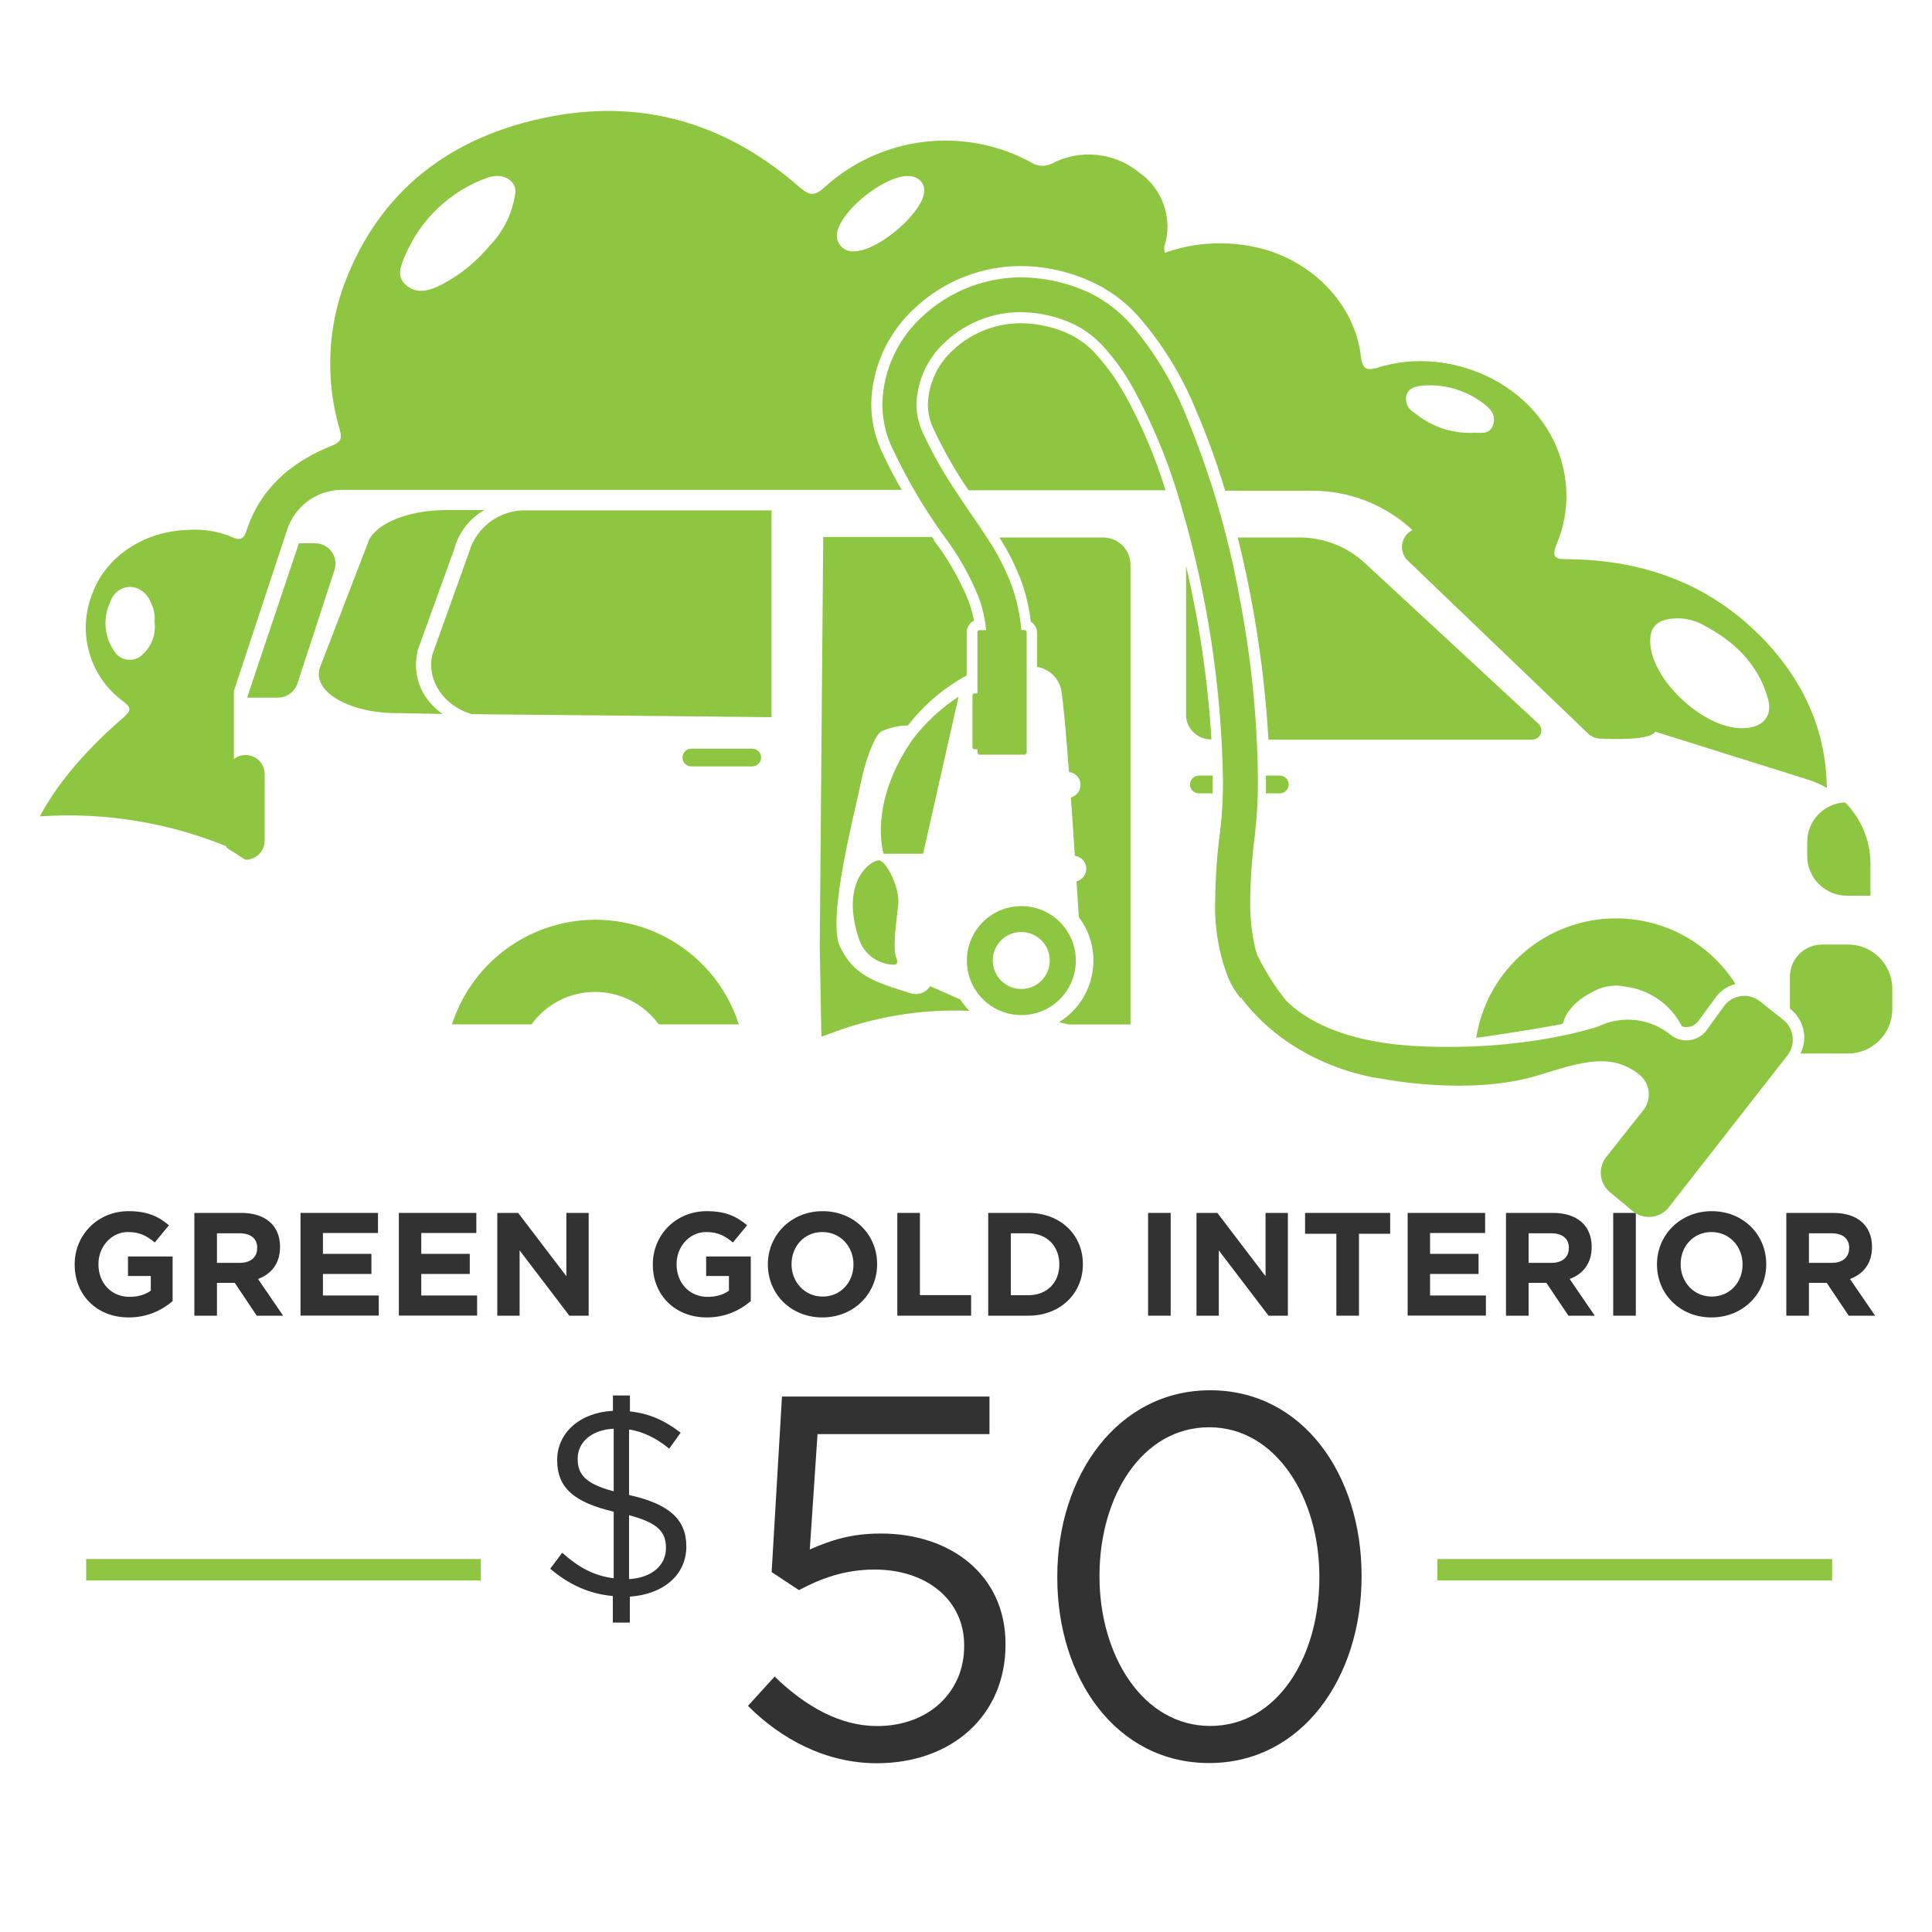 <?xml version="1.0" encoding="UTF-8"?><svg id="Layer_1" xmlns="http://www.w3.org/2000/svg" viewBox="0 0 200 200"><defs><style>.cls-1{fill:#8ec641;}.cls-2{fill:#323232;}.cls-3{fill:#8dc641;}</style></defs><path class="cls-2" d="m13.32,136.38c-3.31,0-5.59-2.33-5.59-5.47v-.03c0-3.02,2.36-5.5,5.58-5.5,1.92,0,3.07.52,4.18,1.46l-1.47,1.78c-.82-.68-1.55-1.08-2.78-1.08-1.7,0-3.05,1.5-3.05,3.31v.03c0,1.95,1.34,3.37,3.22,3.37.85,0,1.61-.21,2.2-.64v-1.52h-2.36v-2.02h4.62v4.62c-1.09.93-2.6,1.69-4.54,1.69Z"/><path class="cls-2" d="m26.58,136.2l-2.28-3.4h-1.84v3.4h-2.34v-10.64h4.86c2.51,0,4.01,1.32,4.01,3.51v.03c0,1.72-.93,2.8-2.28,3.3l2.6,3.8h-2.74Zm.05-7.01c0-1-.7-1.52-1.84-1.52h-2.33v3.06h2.37c1.14,0,1.79-.61,1.79-1.5v-.03Z"/><path class="cls-2" d="m31.11,136.2v-10.64h8.02v2.08h-5.7v2.16h5.02v2.08h-5.02v2.23h5.78v2.08h-8.1Z"/><path class="cls-2" d="m41.29,136.2v-10.64h8.02v2.08h-5.7v2.16h5.02v2.08h-5.02v2.23h5.78v2.08h-8.1Z"/><path class="cls-2" d="m58.94,136.2l-5.15-6.76v6.76h-2.31v-10.64h2.16l4.99,6.55v-6.55h2.31v10.64h-1.99Z"/><path class="cls-2" d="m73.17,136.38c-3.31,0-5.59-2.33-5.59-5.47v-.03c0-3.02,2.36-5.5,5.58-5.5,1.92,0,3.07.52,4.18,1.46l-1.47,1.78c-.82-.68-1.55-1.08-2.78-1.08-1.7,0-3.05,1.5-3.05,3.31v.03c0,1.95,1.34,3.37,3.22,3.37.85,0,1.61-.21,2.2-.64v-1.52h-2.36v-2.02h4.62v4.62c-1.09.93-2.6,1.69-4.54,1.69Z"/><path class="cls-2" d="m85.13,136.38c-3.28,0-5.64-2.45-5.64-5.47v-.03c0-3.02,2.39-5.5,5.67-5.5s5.64,2.45,5.64,5.47v.03c0,3.02-2.39,5.5-5.67,5.5Zm3.22-5.5c0-1.82-1.34-3.34-3.22-3.34s-3.19,1.49-3.19,3.31v.03c0,1.82,1.34,3.34,3.22,3.34s3.19-1.49,3.19-3.31v-.03Z"/><path class="cls-2" d="m92.89,136.2v-10.64h2.34v8.51h5.3v2.13h-7.64Z"/><path class="cls-2" d="m106.45,136.2h-4.15v-10.64h4.15c3.34,0,5.65,2.29,5.65,5.29v.03c0,2.99-2.31,5.32-5.65,5.32Zm3.21-5.32c0-1.88-1.29-3.21-3.21-3.21h-1.81v6.41h1.81c1.92,0,3.21-1.29,3.21-3.18v-.03Z"/><path class="cls-2" d="m118.85,136.2v-10.64h2.34v10.64h-2.34Z"/><path class="cls-2" d="m131.32,136.2l-5.15-6.76v6.76h-2.31v-10.64h2.16l4.99,6.55v-6.55h2.31v10.64h-1.99Z"/><path class="cls-2" d="m140.68,127.72v8.48h-2.34v-8.48h-3.24v-2.16h8.81v2.16h-3.24Z"/><path class="cls-2" d="m145.72,136.2v-10.64h8.02v2.08h-5.7v2.16h5.02v2.08h-5.02v2.23h5.78v2.08h-8.1Z"/><path class="cls-2" d="m162.36,136.2l-2.28-3.4h-1.84v3.4h-2.34v-10.64h4.86c2.51,0,4.01,1.32,4.01,3.51v.03c0,1.72-.93,2.8-2.28,3.3l2.6,3.8h-2.74Zm.05-7.01c0-1-.7-1.52-1.84-1.52h-2.33v3.06h2.37c1.14,0,1.79-.61,1.79-1.5v-.03Z"/><path class="cls-2" d="m167,136.2v-10.64h2.34v10.64h-2.34Z"/><path class="cls-2" d="m177.17,136.38c-3.28,0-5.64-2.45-5.64-5.47v-.03c0-3.02,2.39-5.5,5.67-5.5s5.64,2.45,5.64,5.47v.03c0,3.02-2.39,5.5-5.67,5.5Zm3.22-5.5c0-1.82-1.34-3.34-3.22-3.34s-3.19,1.49-3.19,3.31v.03c0,1.82,1.34,3.34,3.22,3.34s3.19-1.49,3.19-3.31v-.03Z"/><path class="cls-2" d="m191.38,136.2l-2.28-3.4h-1.84v3.4h-2.34v-10.64h4.86c2.51,0,4.01,1.32,4.01,3.51v.03c0,1.72-.93,2.8-2.28,3.3l2.6,3.8h-2.74Zm.05-7.01c0-1-.7-1.52-1.84-1.52h-2.33v3.06h2.37c1.14,0,1.79-.61,1.79-1.5v-.03Z"/><g id="Layer_1-2"><path class="cls-3" d="m167.33,95.07c-7.22-.02-13.39,5.23-14.51,12.36.32,0,6.75-1.01,8.52-1.35.15-.02.3-.05.45-.11.5-2.24,3.56-3.74,4.66-3.86h.06c.26-.06.52-.09.78-.09.25,0,.5.03.74.09,2.61.25,4.9,1.81,6.08,4.14.14.05.3.08.45.08.46,0,.89-.2,1.19-.55l1.93-2.63c.5-.63,1.19-1.09,1.98-1.29-2.68-4.21-7.32-6.77-12.32-6.79Z"/><path class="cls-3" d="m191.31,97.78h-2.69c-1.84,0-3.33,1.49-3.33,3.33v3.31l.07.05c.78.62,1.28,1.52,1.39,2.5.09.72-.04,1.45-.37,2.09h4.92c2.53,0,4.58-2.05,4.59-4.58v-2.12c0-2.53-2.05-4.58-4.58-4.58h0Z"/><path class="cls-3" d="m187.08,87.15v1.46c0,2.26,1.83,4.1,4.09,4.11,0,0,0,0,0,0h2.46v-3.29c0-2.39-.95-4.68-2.63-6.37-2.19.1-3.92,1.9-3.92,4.1Z"/><path class="cls-1" d="m90.94,89.06c-.71,0-4.07,2.1-1.99,8.24.56,1.55,2.03,2.58,3.68,2.57,0,0,.43-.06.18-.65-.45-.97,0-3.97.18-5.6s-1.22-4.56-2.04-4.56Z"/><path class="cls-1" d="m99.4,103.46l-3.11-1.37c-.41.64-1.19.95-1.92.76-4.03-1.23-6.01-1.93-7.42-4.86-1.4-2.92,1.71-14.59,2.12-16.76s1.35-4.9,2.11-5.49c.88-.41,1.84-.63,2.81-.64,1.64-2.13,3.72-3.9,6.08-5.18v-4.46c0-.51.29-.98.75-1.21-.12-.65-.29-1.3-.51-1.92-.91-2.27-2.12-4.41-3.61-6.36v-.07l-.22-.31h-11.26l-.36,42.39.17,9.33c.21-.06.42-.13.62-.21,4.67-1.83,9.68-2.67,14.7-2.46-.35-.36-.67-.76-.95-1.19Z"/><path class="cls-1" d="m114.26,55.64h-10.8c.97,1.51,1.76,3.12,2.37,4.81.43,1.27.72,2.58.88,3.91.4.25.65.69.65,1.16v3.51c1.23.21,2.22,1.14,2.49,2.36.21,1.11.51,4.57.81,8.53.74.08,1.27.75,1.19,1.48-.06.55-.46,1.01-.99,1.15.14,2.06.28,4.16.41,6.05.74.09,1.26.76,1.17,1.5-.07.55-.46,1-1,1.13.11,1.69.19,3.01.24,3.71,2.49,3.3,1.83,7.99-1.47,10.48-.19.14-.39.28-.59.4l1,.23h6.41v-47.6c-.01-1.53-1.24-2.77-2.77-2.81Z"/><path class="cls-1" d="m99.23,72.11c-1.81,1.19-3.41,2.68-4.73,4.39h0c-4.69,6.73-3.03,11.88-3.03,11.88h4.09l3.67-16.27Z"/><path class="cls-1" d="m116.38,40.75c-.8-1.44-1.76-2.78-2.85-4-.76-.87-1.69-1.59-2.73-2.11-1.58-.76-3.31-1.16-5.07-1.18-2.58-.01-5.08.95-6.98,2.7-1.64,1.43-2.62,3.48-2.7,5.66,0,.85.18,1.7.54,2.48,1.05,2.25,2.27,4.41,3.67,6.45h20.4c-1.08-3.47-2.51-6.83-4.27-10.01Z"/><path class="cls-1" d="m117.02,33.52c-1.19-1.33-2.62-2.42-4.22-3.2-2.2-1.03-4.59-1.58-7.02-1.61h0c-3.79-.01-7.44,1.41-10.22,3.98-2.61,2.33-4.14,5.64-4.22,9.14,0,1.54.33,3.06.98,4.46,1.48,3.17,3.24,6.19,5.27,9.03,1.55,2.03,2.82,4.26,3.77,6.63.37,1.06.61,2.16.73,3.28h-.68c-.12,0-.22.09-.23.21,0,0,0,0,0,0v6.34h-.28c-.13,0-.23.1-.23.23v5.32c0,.13.1.23.23.23h.28v.33c0,.12.09.22.21.23,0,0,.01,0,.02,0h4.64c.12,0,.22-.1.23-.22v-12.45c0-.13-.1-.23-.23-.23h-.32c-.13-1.52-.45-3.02-.95-4.47-.67-1.81-1.55-3.53-2.63-5.13-2.05-3.17-4.46-6.15-6.64-10.86-.42-.93-.64-1.93-.64-2.95.09-2.49,1.2-4.84,3.07-6.49,2.11-1.94,4.88-3.02,7.74-3.01h0c1.91.02,3.8.46,5.53,1.28,1.17.58,2.22,1.39,3.08,2.37,1.16,1.28,2.16,2.69,3,4.2,2.13,3.89,3.81,8.02,5.01,12.29,2.69,9.17,4.14,18.67,4.3,28.23.01,1.79-.08,3.58-.29,5.36-.32,2.36-.49,4.73-.51,7.11-.11,2.78.36,5.55,1.37,8.14.32.73.75,1.42,1.26,2.04.97-.57,1.93-1.18,2.89-1.8-.62-1.06-1.08-2.21-1.39-3.4-.37-1.63-.54-3.3-.51-4.97.03-2.23.19-4.46.48-6.67.22-1.93.33-3.86.32-5.8-.06-6.33-.7-12.64-1.91-18.86-1.17-6.51-3.05-12.88-5.6-18.98-1.38-3.4-3.3-6.56-5.69-9.34Z"/><path class="cls-1" d="m125.33,76.54h.08c-.37-6.05-1.25-12.05-2.63-17.95h0v15.34c-.03,1.41,1.09,2.58,2.5,2.61.02,0,.04,0,.05,0Z"/><path class="cls-1" d="m182.1,65.72c-5.27-5.27-11.91-7.72-19.61-7.83-1.28,0-1.98,0-1.36-1.54,1.03-2.41,1.29-5.08.75-7.65-1.76-8.54-11.41-13.12-19.24-10.65-1.31.41-1.61,0-1.76-1.13-.61-5.45-5.13-10.11-10.98-11.35-3.11-.67-6.34-.46-9.33.6-.04-.2-.06-.4-.05-.61.94-2.87-.14-6.02-2.63-7.73-2.56-2.08-6.12-2.42-9.03-.88-.74.35-1.6.26-2.26-.22-6.92-3.68-15.41-2.62-21.22,2.63-1.08,1.01-1.6.88-2.63,0-7.45-6.52-16.23-9.31-26.42-7.16-10.61,2.24-17.56,8.34-20.91,17.81-1.57,4.72-1.65,9.8-.22,14.57.24.88,0,1.24-.88,1.57-4.39,1.76-7.47,4.6-8.84,8.89-.25.78-.68.93-1.4.58-1.46-.62-3.05-.89-4.63-.76-4.54.11-8.46,2.77-9.84,6.47-1.69,4.06-.37,8.74,3.2,11.32.88.68.66.98,0,1.6-1.21,1.05-6.02,5.18-8.68,10.26,6.87-.47,13.75.7,20.08,3.42v-16.4l5.51-16.68c.79-2.44,3.06-4.11,5.63-4.14h57.99c-.7-1.21-1.4-2.53-2.07-3.99-.72-1.55-1.08-3.24-1.08-4.94.09-3.81,1.75-7.41,4.59-9.96,2.98-2.77,6.91-4.3,10.98-4.28h0c2.6.03,5.17.63,7.52,1.76,1.74.84,3.29,2.02,4.57,3.46,2.5,2.87,4.5,6.13,5.94,9.66,1.18,2.73,2.19,5.53,3.04,8.38h9.02c3.7,0,7.27,1.34,10.04,3.78l.33.29c-.97.48-1.36,1.66-.88,2.63.1.2.24.39.4.54l18.64,17.88c.34.33.79.52,1.26.54,1.61.08,5.27.15,5.7-.72l15.96,5.01c.63.21,1.24.48,1.81.82-.07-6-2.43-11.27-7-15.86Zm-166.1-1.31c.16,1.23-.29,2.47-1.21,3.31-.71.75-1.9.78-2.66.07-.12-.12-.23-.25-.32-.4-1.04-1.51-1.18-3.46-.38-5.1.28-.9,1.1-1.52,2.05-1.54.93.05,1.74.65,2.08,1.52.36.65.51,1.4.44,2.14ZM50.73,25.38c-1.36,1.67-3.05,3.04-4.95,4.05-1.15.58-2.46,1.09-3.63.18s-.7-2.02-.26-3.03c1.56-3.81,4.66-6.78,8.53-8.17,1.61-.59,2.95.24,2.94,1.44-.25,2.08-1.18,4.03-2.63,5.54Zm44.93-5.43c-.29,2.24-4.81,6.04-7.19,6.06-.91.11-1.73-.54-1.83-1.44-.03-.25,0-.5.08-.73.63-2.24,4.58-5.39,7.02-5.61,1.2-.11,2.08.64,1.92,1.73Zm58.88,24.11c-.44,1.09-1.58.65-2.17.75-2.19.05-4.31-.7-5.99-2.11-.66-.36-.98-1.12-.77-1.84.27-.79,1.06-.88,1.85-.96,2.1-.12,4.17.48,5.88,1.7.87.6,1.64,1.35,1.19,2.46Zm25.79,31.33c-4.15,0-9.61-5.27-9.5-9.11,0-1.47.88-2.15,2.39-2.25.94-.08,1.88.09,2.73.48,3.42,1.69,6.01,4.14,7.02,7.67.65,1.96-.51,3.22-2.64,3.2Z"/><path class="cls-1" d="m125.54,80.72v-.43h-1.43c-.51,0-.92.41-.92.92,0,.51.41.92.92.92h1.42c0-.46,0-.93,0-1.41Z"/><path class="cls-1" d="m131.05,81.7v.43h1.43c.51,0,.92-.41.92-.92s-.41-.92-.92-.92h-1.43c0,.45,0,.92,0,1.4Z"/><path class="cls-1" d="m141.27,58.27c-1.85-1.7-4.26-2.64-6.77-2.63h-6.37c.48,1.94.93,3.94,1.32,6,.95,4.93,1.57,9.91,1.86,14.93h27.29c.53,0,.96-.43.96-.96,0-.27-.11-.52-.31-.7l-17.97-16.63Z"/><path class="cls-1" d="m77.87,79.34c.51,0,.92-.41.92-.92s-.41-.92-.92-.92h-6.3c-.51,0-.92.41-.92.92,0,.51.41.92.92.92h6.3Z"/><path class="cls-1" d="m48.53,57.24l-3.78,10.54c-.61,2.75,1.26,5.32,4.09,6.15l31.03.31v-21.41h-25.28c-2.8-.12-5.32,1.72-6.06,4.42Z"/><path class="cls-1" d="m38.12,56.11l-4.97,12.91c-.96,2.49,2.87,4.8,7.9,4.8l4.76.09c-.51-.36-.98-.8-1.38-1.28-1.17-1.41-1.62-3.28-1.23-5.07v-.14l3.81-10.54c.45-1.73,1.58-3.2,3.13-4.08h-4.08c-3.88.04-7.22,1.4-7.95,3.31Z"/><path class="cls-3" d="m25.58,72.22h3.17c.92,0,1.74-.58,2.04-1.46l3.84-11.77c.35-1.11-.26-2.29-1.37-2.65-.21-.07-.43-.1-.65-.1h-1.67l-5.36,15.98Z"/><path class="cls-1" d="m184.6,105.57l-2.41-1.91c-.46-.37-1.03-.57-1.62-.57-.8,0-1.56.37-2.05.99l-1.9,2.63c-.5.63-1.25.99-2.05.99-.59,0-1.16-.2-1.62-.57-2.11-1.72-5.03-2.06-7.49-.88,0,0-7.46,2.63-18.87,2.04-7.67-.41-11.55-2.83-13.42-4.67-1.16-1.44-2.15-3-2.97-4.66l-1.68,4.39c5.63,7.4,14.49,8.31,14.49,8.31,0,0,9.07,1.85,16.21-.34,4.49-1.38,7.53-2.41,10.48-.08,1.12.9,1.31,2.54.42,3.68l-3.85,4.86c-.88,1.12-.7,2.73.39,3.64l2.36,1.96c.47.39,1.06.6,1.67.6.8,0,1.56-.36,2.05-.99l12.29-15.73c.89-1.14.7-2.79-.43-3.69Z"/><path class="cls-3" d="m105.73,93.8c-3.11,0-5.64,2.52-5.64,5.64s2.52,5.64,5.64,5.64,5.64-2.52,5.64-5.64h0c0-3.11-2.52-5.64-5.64-5.64Zm0,8.58c-1.63,0-2.95-1.31-2.96-2.94s1.31-2.95,2.94-2.96,2.95,1.31,2.96,2.94c0,0,0,.01,0,.02,0,1.62-1.32,2.94-2.94,2.94h0Z"/><path class="cls-3" d="m55.02,106.04c2.64-3.64,7.73-4.44,11.37-1.8.69.5,1.3,1.11,1.8,1.8h8.29c-2.63-8.2-11.41-12.71-19.61-10.08-4.79,1.54-8.54,5.29-10.08,10.08h8.24Z"/><path class="cls-3" d="m25.4,89h0l-1.96-1.26v-7.6c0-1.09.88-1.98,1.98-1.98h0c1.1,0,1.98.89,1.98,1.98h0v6.88c0,1.1-.9,1.98-1.99,1.98,0,0,0,0,0,0Z"/></g><path class="cls-2" d="m77.42,176.6l2.77-3.04c3.25,3.14,6.82,5.12,10.61,5.12,5.33,0,9.01-3.52,9.01-8.26v-.11c0-4.64-3.84-7.83-9.27-7.83-3.15,0-5.65.96-7.83,2.13l-2.83-1.87,1.07-18.17h21.48v3.89h-17.8l-.8,11.94c2.19-.96,4.26-1.65,7.36-1.65,7.25,0,12.9,4.32,12.9,11.41v.11c0,7.3-5.54,12.26-13.32,12.26-5.33,0-9.97-2.56-13.32-5.92Z"/><path class="cls-2" d="m109.45,163.32v-.11c0-10.45,6.24-19.29,15.83-19.29s15.67,8.74,15.67,19.19v.11c0,10.45-6.18,19.29-15.78,19.29s-15.72-8.74-15.72-19.19Zm27.13,0v-.11c0-8.16-4.48-15.46-11.41-15.46s-11.35,7.14-11.35,15.35v.11c0,8.15,4.48,15.46,11.46,15.46s11.3-7.2,11.3-15.35Z"/><path class="cls-2" d="m69.27,149.96c-1.35-1.1-2.69-1.76-4.15-1.98v6.78c4.17.93,5.93,2.53,5.93,5.33,0,2.97-2.42,4.97-5.85,5.19v2.69h-1.76v-2.75c-2.44-.22-4.56-1.18-6.48-2.83l1.24-1.65c1.65,1.48,3.27,2.39,5.33,2.64v-6.89c-4.06-.96-5.85-2.44-5.85-5.33v-.03c0-2.83,2.39-4.92,5.77-5.08v-1.59h1.76v1.65c2.06.22,3.63.96,5.25,2.2l-1.18,1.65Zm-5.74,4.42v-6.48c-2.33.11-3.73,1.43-3.73,3.1,0,1.57.71,2.58,3.73,3.38Zm1.59,2.47v6.62c2.36-.14,3.82-1.43,3.82-3.21v-.03c0-1.62-.8-2.58-3.82-3.38Z"/><rect class="cls-1" x="8.92" y="161.39" width="40.86" height="2.22"/><rect class="cls-1" x="148.8" y="161.39" width="40.86" height="2.22"/></svg>